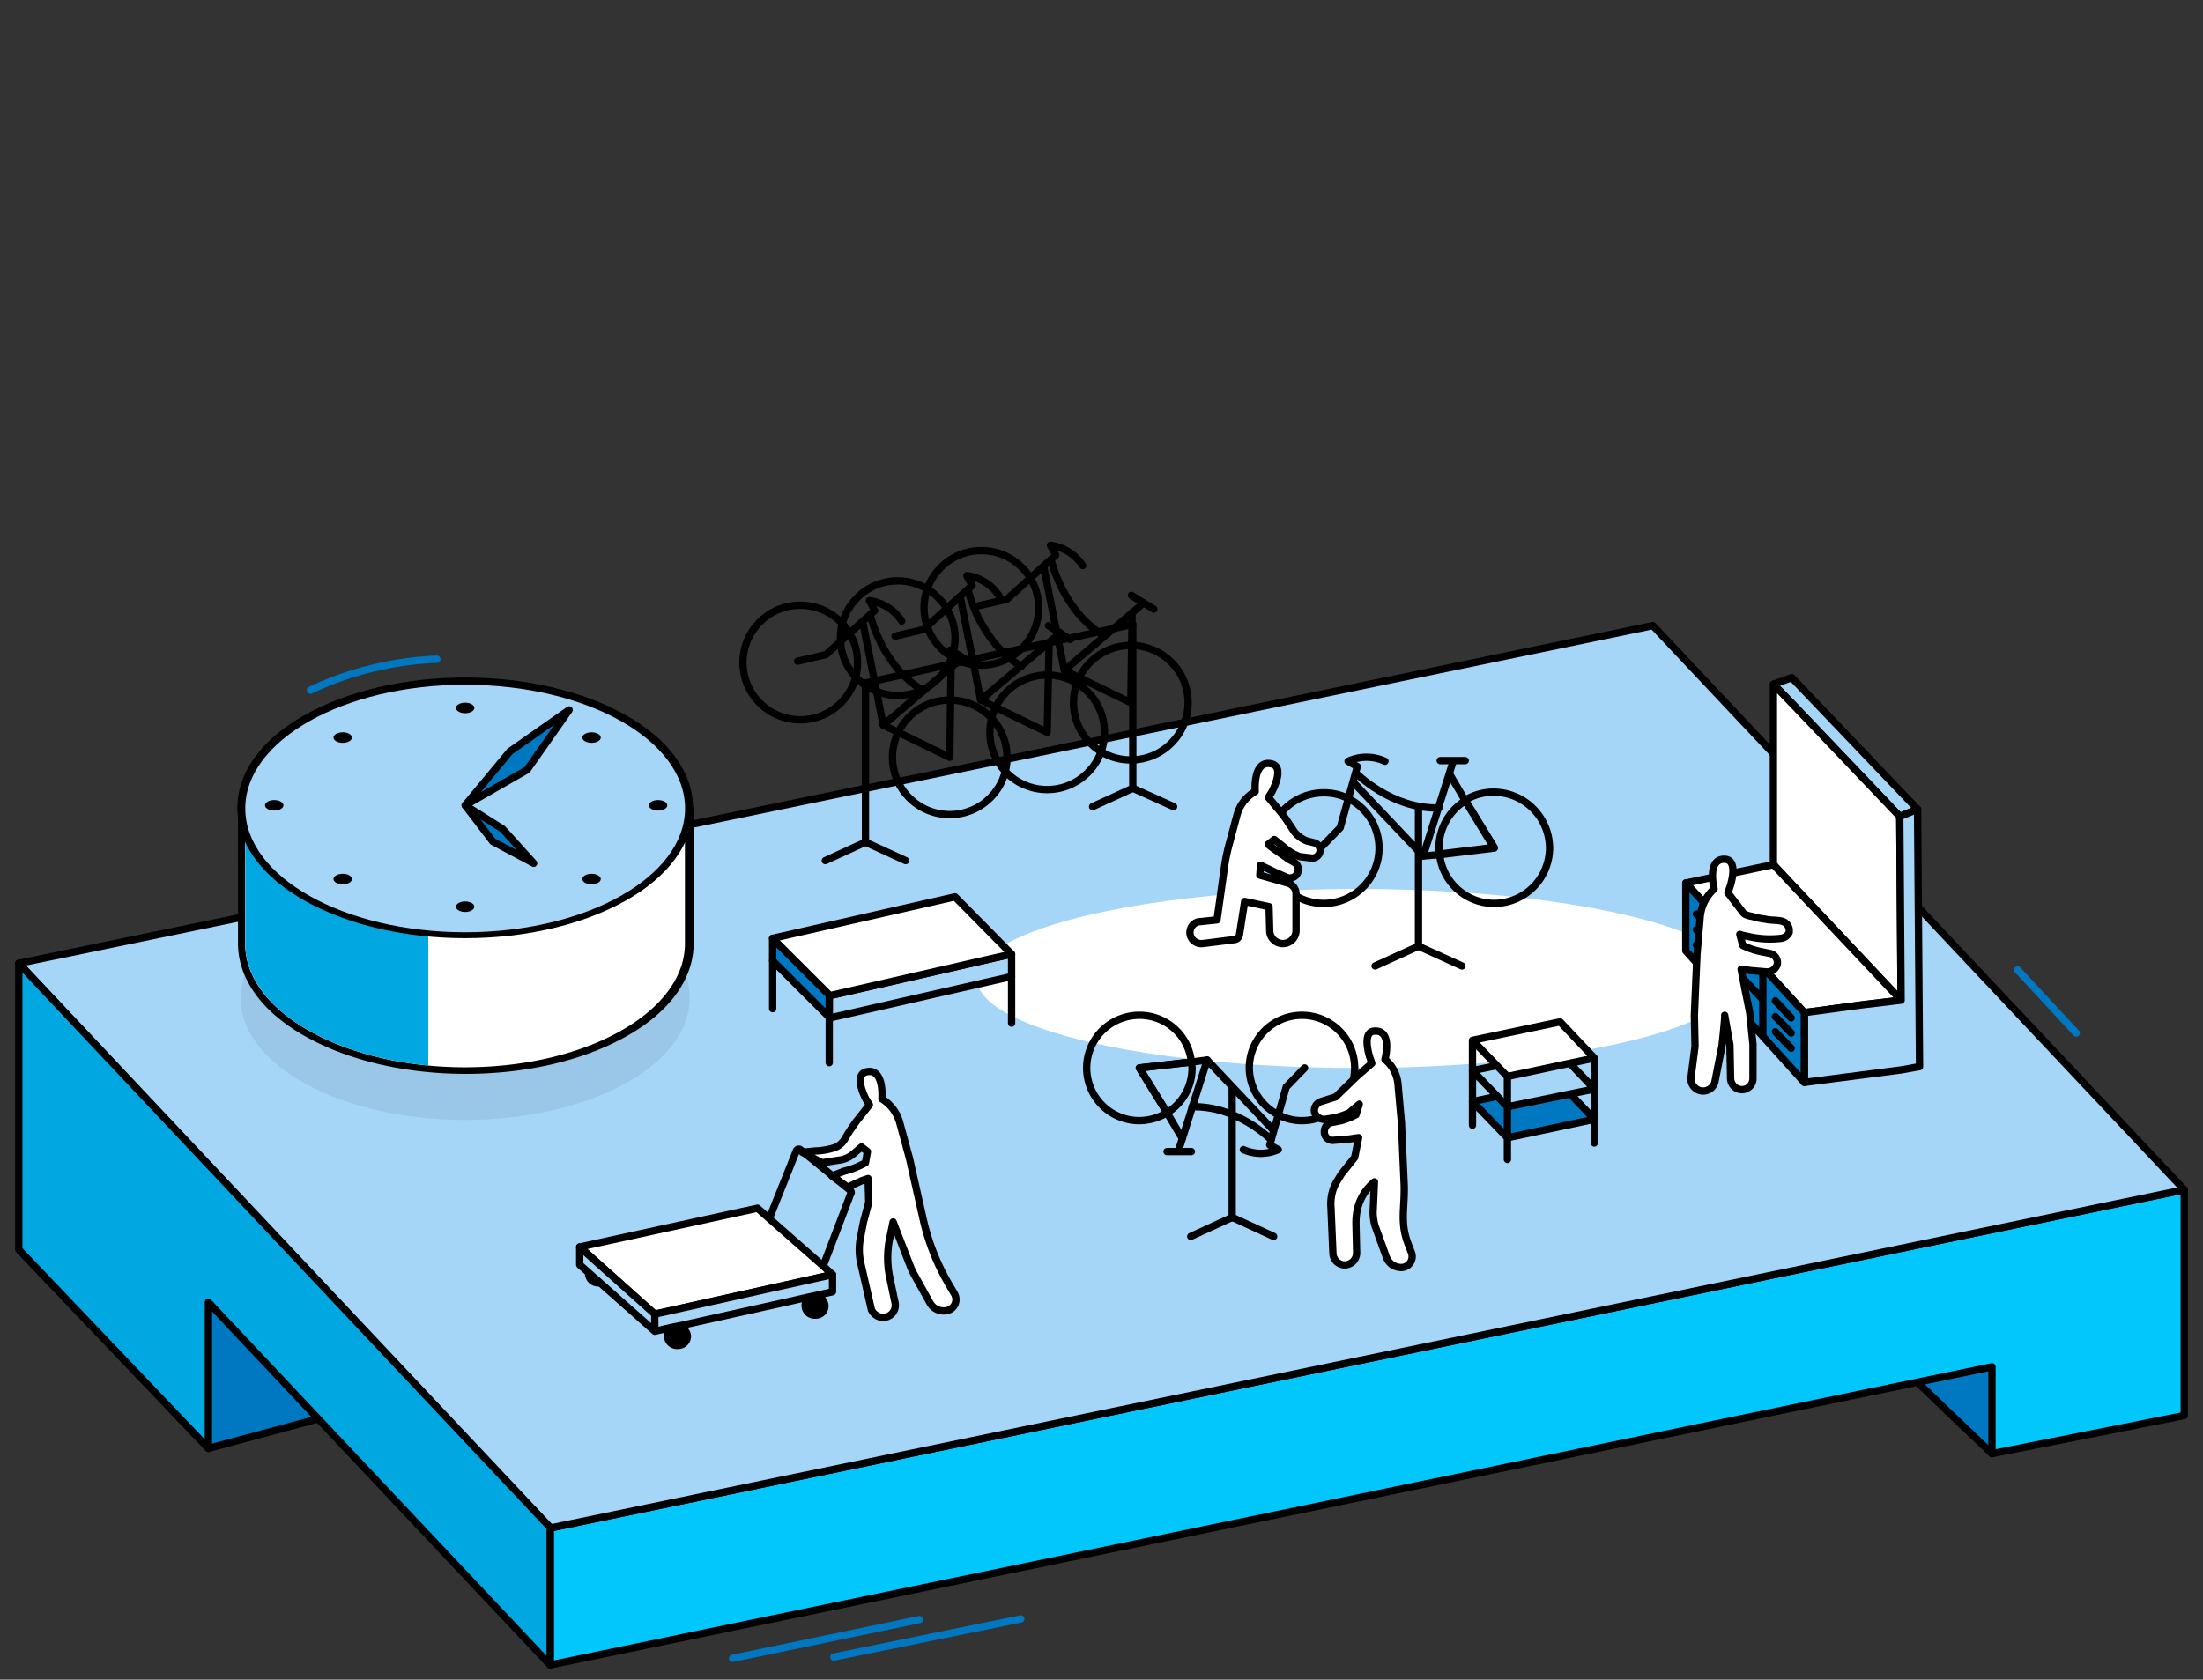<svg xmlns="http://www.w3.org/2000/svg" xmlns:xlink="http://www.w3.org/1999/xlink" id="Ebene_1" data-name="Ebene 1" viewBox="0 0 334.5 255.1"><rect x="0" y="0" width="334.5" height="255.1" fill="#333333" stroke="none"/><defs><style>.cls-1,.cls-11,.cls-12,.cls-7,.cls-9{fill:none;}.cls-2{fill:#0077c1;}.cls-10,.cls-11,.cls-2,.cls-3,.cls-4,.cls-5,.cls-7,.cls-8,.cls-9{stroke:#000;}.cls-12,.cls-2,.cls-3,.cls-4,.cls-5,.cls-7,.cls-8{stroke-linecap:round;}.cls-10,.cls-11,.cls-12,.cls-2,.cls-3,.cls-4,.cls-5,.cls-7,.cls-8{stroke-linejoin:round;}.cls-10,.cls-11,.cls-12,.cls-2,.cls-3,.cls-4,.cls-5,.cls-7,.cls-8,.cls-9{stroke-width:1.11px;}.cls-3{fill:#02c7fd;}.cls-16,.cls-4{fill:#a5d5f7;}.cls-15,.cls-5{fill:#00a7e1;}.cls-10,.cls-6,.cls-8{fill:#fff;}.cls-9{stroke-miterlimit:10;}.cls-12{stroke:#0077c1;}.cls-13{isolation:isolate;opacity:0.07;}.cls-14{clip-path:url(#clip-path);}</style><clipPath id="clip-path"><path class="cls-1" d="M37.24,122.81v20.5c0,10.39,15,18.79,33.39,18.79S104,153.7,104,143.31v-20.5Z"></path></clipPath></defs><path class="cls-2" d="M302.46,220.78s-13.4-12.69-13.2-12.79,14.6-4,14.6-4l3.9,10.2Z"></path><polygon class="cls-2" points="31.64 219.98 48.34 215.49 48.34 212.39 30.64 191.49 24.74 197.19 31.64 219.98"></polygon><polygon class="cls-3" points="302.46 207.59 83.53 252.87 83.53 232.08 331.65 180.7 331.65 201.59 331.65 214.99 302.46 220.78 302.46 207.59"></polygon><polygon class="cls-4" points="331.65 180.7 83.53 232.08 2.85 146.31 48.34 136.91 250.97 95.02 331.65 180.7"></polygon><polyline class="cls-5" points="31.64 197.79 31.64 219.98 2.85 189.79 2.85 146.31 83.53 231.98 83.53 252.87 31.64 197.79"></polyline><ellipse class="cls-6" cx="206.09" cy="148.61" rx="57.78" ry="13.6"></ellipse><path class="cls-7" d="M209.39,128.81a8.4,8.4,0,1,1-8.4-8.4,8.19,8.19,0,0,1,3.8.9A8.45,8.45,0,0,1,209.39,128.81Z"></path><path class="cls-7" d="M235.28,128.81a8.45,8.45,0,0,1-8.4,8.4,8.35,8.35,0,0,1-8.3-7.5l8.3-1-4.4-7.2a8.31,8.31,0,0,1,4.4-1.2A8.54,8.54,0,0,1,235.28,128.81Z"></path><path class="cls-7" d="M200.49,128.81l3-3.1,2.6-9.29-1.4-.8a6.69,6.69,0,0,1,5.6,0"></path><path class="cls-7" d="M205.89,117.42s5.4,5.49,12.59,5.29"></path><polyline class="cls-7" points="205.59 118.92 216.09 130.01 220.68 115.52 218.68 115.52 222.48 115.52"></polyline><line class="cls-7" x1="218.58" y1="129.81" x2="216.09" y2="130.01"></line><path class="cls-7" d="M226.88,128.81l-8.3,1c0-.3-.1-.6-.1-1a8.53,8.53,0,0,1,4-7.2Z"></path><line class="cls-7" x1="222.48" y1="121.61" x2="220.08" y2="117.52"></line><path d="M104.92,202.79a1.94,1.94,0,0,1-1.9,2.1,2,2,0,0,1-2.2-1.8,1.92,1.92,0,0,1,.9-1.8,1.69,1.69,0,0,1,1-.3h.5A2.12,2.12,0,0,1,104.92,202.79Z"></path><path d="M92.92,193.29a1.94,1.94,0,0,1-1.9,2.1,2,2,0,0,1-2.2-1.8,1.92,1.92,0,0,1,.9-1.8,1.69,1.69,0,0,1,1-.3h.5A2.12,2.12,0,0,1,92.92,193.29Z"></path><path d="M125.81,198.19a1.94,1.94,0,0,1-1.9,2.1,2,2,0,0,1-2.2-1.8,1.62,1.62,0,0,1,.6-1.5,2,2,0,0,1,1.3-.6,2.77,2.77,0,0,1,.9.1A2.1,2.1,0,0,1,125.81,198.19Z"></path><path class="cls-8" d="M134.11,200.09h0a1.85,1.85,0,0,0,1.8-2.2l-.9-4.3a14.56,14.56,0,0,1,0-5.1l.6-2.9,2.6,6.7a11.73,11.73,0,0,0,.5,1.1l2.5,4.5a2.37,2.37,0,0,0,2.3,1.2h0a1.72,1.72,0,0,0,1.4-2.6l-.7-1.2a34.75,34.75,0,0,1-4.1-10.4l-2-8.89-1.5-5.5a6.13,6.13,0,0,0-2.7-3.6h0s.4-4.8-2.4-4.1c-2,.5,0,4.2,0,4.2l.5.8-1.9,2.4a29,29,0,0,0-1.9,2.9,3,3,0,0,1-1.8,1.3h0a10.05,10.05,0,0,1-2.5.4l-2.1.2,3,1.6,2.6-.4a4,4,0,0,0,2.1-.9l1.3-1.1.9.7-.3,1.7h0a13.34,13.34,0,0,1-3.3,1.3l-1.8.7,2.4,1.7,2.2-1,.9-.3.1,3.6-.8,3-.5,2.6a9.23,9.23,0,0,0,.1,3.7l1.6,7A2,2,0,0,0,134.11,200.09Z"></path><path class="cls-9" d="M116.72,185.29l4.19-10.49a.4.4,0,0,1,.6-.2l7.6,6.2c.1.1.2.3.1.4l-4.3,11.29"></path><polygon class="cls-10" points="126.41 193.59 99.42 199.59 88.02 189.39 115.02 183.5 116.81 185.09 125.11 192.39 126.41 193.59"></polygon><polygon class="cls-4" points="126.41 193.59 126.41 196.19 121.91 197.19 119.71 197.69 103.52 201.29 102.02 201.59 99.42 202.19 88.02 192.09 88.02 189.39 99.42 199.59 126.41 193.59"></polygon><line class="cls-11" x1="99.42" y1="199.59" x2="99.42" y2="201.79"></line><polyline class="cls-7" points="215.38 122.91 215.38 143.71 208.79 146.71"></polyline><line class="cls-7" x1="215.39" y1="143.71" x2="221.98" y2="146.71"></line><path class="cls-7" d="M189.69,162.2a8,8,0,1,1,8,8,7.4,7.4,0,0,1-3.6-.9A8,8,0,0,1,189.69,162.2Z"></path><path class="cls-7" d="M165,162.2a8,8,0,0,1,8-8,7.92,7.92,0,0,1,7.9,7.1l-7.9.9,4.2,6.8a8.26,8.26,0,0,1-4.2,1.2A8,8,0,0,1,165,162.2Z"></path><path class="cls-7" d="M198.09,162.2l-2.8,2.9-2.5,8.8,1.3.7a6.47,6.47,0,0,1-5.3,0"></path><path class="cls-7" d="M193,173.1s-5.1-5.2-12-5"></path><polyline class="cls-7" points="193.29 171.6 183.29 161 178.9 174.9 180.9 174.9 177.2 174.9"></polyline><line class="cls-7" x1="180.9" y1="161.3" x2="183.3" y2="161"></line><path class="cls-7" d="M173,162.2l7.9-.9c0,.3.1.6.1.9a7.89,7.89,0,0,1-3.8,6.8Z"></path><line class="cls-7" x1="177.2" y1="169" x2="179.5" y2="172.9"></line><polyline class="cls-7" points="187.09 165.1 187.09 184.9 180.8 187.79"></polyline><line class="cls-7" x1="187.09" y1="184.89" x2="193.39" y2="187.79"></line><polyline class="cls-7" points="125.31 130.71 131.41 127.91 131.41 103.72 172 94.82"></polyline><line class="cls-7" x1="131.41" y1="127.91" x2="137.51" y2="130.71"></line><polyline class="cls-7" points="172 94.82 172 119.72 165.9 122.51"></polyline><line class="cls-7" x1="172" y1="119.71" x2="178.2" y2="122.51"></line><circle class="cls-7" cx="149.01" cy="92.32" r="8.7"></circle><circle class="cls-7" cx="171.7" cy="106.72" r="8.7"></circle><path class="cls-7" d="M148.61,92l4.29-1,7.4-6.69-.8-1.5a7,7,0,0,1,4.9,3.09"></path><path class="cls-7" d="M159.6,85s1.7,7.79,8.1,11.59"></path><polyline class="cls-7" points="158.5 86.22 161.6 101.82 173.6 91.62 171.8 90.42 175.2 92.52"></polyline><polyline class="cls-7" points="171.9 93.02 171.7 106.72 161.6 101.82"></polyline><circle class="cls-7" cx="136.31" cy="96.92" r="8.7"></circle><circle class="cls-7" cx="159" cy="111.22" r="8.7"></circle><path class="cls-7" d="M135.91,96.62l4.3-1,7.4-6.7-.8-1.5a6.92,6.92,0,0,1,4.89,3.1"></path><path class="cls-7" d="M147,89.62s1.7,7.8,8.09,11.6"></path><polyline class="cls-7" points="145.81 90.72 148.91 106.32 161 96.12 159.2 95.02 162.5 97.12"></polyline><polyline class="cls-7" points="159.3 97.62 159 111.22 148.91 106.32"></polyline><circle class="cls-7" cx="121.51" cy="100.62" r="8.7"></circle><circle class="cls-7" cx="144.21" cy="115.02" r="8.7"></circle><path class="cls-7" d="M121.11,100.42l4.3-1,7.4-6.7-.8-1.5a6.94,6.94,0,0,1,4.9,3.1"></path><path class="cls-7" d="M132.11,93.32s1.7,7.8,8.1,11.6"></path><polyline class="cls-7" points="131.01 94.52 134.11 110.12 146.11 99.92 144.31 98.72 147.71 100.82"></polyline><polyline class="cls-7" points="144.41 101.32 144.21 115.02 134.11 110.12"></polyline><line class="cls-7" x1="125.91" y1="151.11" x2="125.91" y2="151.11"></line><line class="cls-7" x1="125.91" y1="161.4" x2="125.91" y2="154.5"></line><polygon class="cls-4" points="153.6 144.91 153.6 148.31 126.01 154.6 125.91 154.5 125.91 151.1 126.01 151.21 150.91 145.51 153.6 144.91"></polygon><line class="cls-7" x1="153.6" y1="155.4" x2="153.6" y2="148.31"></line><polygon class="cls-2" points="125.91 151.1 125.91 154.5 117.31 145.91 117.31 142.51 120.11 145.31 125.91 151.1"></polygon><line class="cls-7" x1="117.32" y1="153.2" x2="117.32" y2="145.91"></line><polygon class="cls-8" points="153.6 144.91 150.91 145.51 126.01 151.21 125.91 151.1 120.11 145.31 117.31 142.51 145.01 136.21 153.6 144.91"></polygon><polygon class="cls-4" points="291.16 122.91 288.46 124.01 272.07 106.82 269.27 103.92 272.07 102.92 291.16 122.91"></polygon><polygon class="cls-4" points="288.66 151.91 282.87 152.6 272.07 134.31 288.66 151.91"></polygon><polygon class="cls-4" points="288.66 151.91 272.07 134.31 272.07 134.21 272.07 106.82 288.46 124.01 288.66 151.91"></polygon><polygon class="cls-8" points="288.66 151.91 272.07 134.31 269.27 131.31 269.27 103.92 272.07 106.82 288.46 124.01 288.66 151.91"></polygon><polygon class="cls-8" points="288.66 151.91 282.87 152.6 273.97 153.8 255.97 134.11 269.27 131.31 272.07 134.31 288.66 151.91"></polygon><polygon class="cls-4" points="291.46 162 288.66 162.5 273.97 164.4 273.97 153.8 282.87 152.6 288.66 151.91 288.46 124.01 291.16 122.91 291.46 162"></polygon><polygon class="cls-2" points="273.97 153.8 273.97 164.4 255.97 144.41 255.97 134.11 273.97 153.8"></polygon><line class="cls-7" x1="261.47" y1="140.31" x2="261.47" y2="150.31"></line><line class="cls-7" x1="267.67" y1="147.11" x2="267.67" y2="157.1"></line><line class="cls-7" x1="257.57" y1="138.81" x2="259.97" y2="141.31"></line><line class="cls-7" x1="257.57" y1="143.51" x2="259.97" y2="146.01"></line><line class="cls-7" x1="257.57" y1="141.21" x2="259.97" y2="143.71"></line><line class="cls-7" x1="269.57" y1="152" x2="271.97" y2="154.6"></line><line class="cls-7" x1="269.57" y1="156.7" x2="271.97" y2="159.2"></line><line class="cls-7" x1="269.57" y1="154.4" x2="271.97" y2="156.9"></line><line class="cls-7" x1="261.67" y1="145.41" x2="267.47" y2="151.6"></line><path class="cls-8" d="M184.79,139.71l1.2-8.5a30.05,30.05,0,0,1,.7-3.2l1.1-4.1a5.85,5.85,0,0,1,2.8-3.7s-.4-4.89,2.5-4.19c2.1.5,0,4.29,0,4.29l-.5.8,2,2.4c.8,1,1.3,1.9,2,2.9a4.7,4.7,0,0,0,1.8,1.3l1.2.3a1.18,1.18,0,0,1-.5,2.3l-1.7-.2a7.25,7.25,0,0,1-2.5-1.5l-1.4-1.1-.9.7c-.2.1,2.6,1.9,2.8,2.1s.7.4,1,.6a1.27,1.27,0,0,1,.2,2.2h0a1.23,1.23,0,0,1-1.3.1l-1.6-.7-2.3-1.1-.1,1.5,4.2,1.2a1.71,1.71,0,0,1,1.3,1.7v5.5a2,2,0,0,1-2,2h0a2,2,0,0,1-2-1.9l-.1-3.7-3.7-.8-.8,5.1a.85.85,0,0,1-.8.7l-4.79.6a1.75,1.75,0,0,1-1.9-1.4h0a1.69,1.69,0,0,1,1.2-1.9Z"></path><path class="cls-8" d="M205.89,169.3h0l.5-1.6h0l-1.4,1.2-.1.1a11.28,11.28,0,0,1-2.4.8l-1.3.2a1.51,1.51,0,0,1-1.6-1.1h0a1.43,1.43,0,0,1,1-1.6l2.2-.7,3.2-3.1,2.3-2-.3-.9s-1.3-3.9.7-4c2.8-.2,1.6,4.3,1.6,4.3h0a5.56,5.56,0,0,1,2,4l.5,5.6.4,9c.2,3.7-.7,6,.6,9.39l.5,1.3a1.67,1.67,0,0,1-1.8,2.3h0a2.37,2.37,0,0,1-2-1.6l-1.7-4.7h0a7.6,7.6,0,0,1-.3-2.09l.2-4.6h0a7.54,7.54,0,0,0-2.7,4.79,9.7,9.7,0,0,0-.1,1.7l.1,4.3a1.82,1.82,0,0,1-2.1,1.8h0a1.82,1.82,0,0,1-1.5-1.7l-.3-7a7,7,0,0,1,.5-3.2l.3-.6.8-1.3,2-2.5.6-3-1.4.2-2.4.2a1.27,1.27,0,0,1-1.4-1.4h0a1.38,1.38,0,0,1,1.1-1.3l1.5-.3A12.78,12.78,0,0,0,205.89,169.3Z"></path><path class="cls-8" d="M265.67,153.8l-.7-3.49-.6-3.1,1.5.2,2.4.2a1.59,1.59,0,0,0,1.6-1.2,1.44,1.44,0,0,0-1.1-1.6l-1.5-.3a11.42,11.42,0,0,1-2.6-.9c-.1,0-.2-.6-.2-.6-.1-.4-.2-.7-.3-1.1a7,7,0,0,0,1.2.3,14.64,14.64,0,0,0,5.1.3,1.59,1.59,0,0,0,1.2-.9v-.1a1.47,1.47,0,0,0-1.1-1.6c-.8-.2-1.7-.1-2.5-.3a10.62,10.62,0,0,1-1.9-.4c-.5-.1-1.2-.2-1.5-.6l-2.3-3,.3-.9s1.4-4-.7-4.2c-2.9-.2-1.7,4.5-1.7,4.5a6.54,6.54,0,0,0-2.1,4.1l-.5,5.8-.4,9.29.1,4.7-.6,4.7a1.85,1.85,0,0,0,3.6.8l1.1-5.6s.5-4.6.4-4.6l.8,4.5.1,5.1a1.75,1.75,0,0,0,1.7,1.7,1.69,1.69,0,0,0,1.7-1.7v-5.2Z"></path><polygon class="cls-2" points="242.08 170 228.88 172.8 223.58 167.3 236.88 164.5 242.08 170"></polygon><polygon class="cls-4" points="242.08 165.4 228.88 168.1 223.58 162.6 236.88 159.9 242.08 165.4"></polygon><polygon class="cls-8" points="242.08 160.7 228.88 163.5 223.58 158 236.88 155.2 242.08 160.7"></polygon><line class="cls-7" x1="228.88" y1="163.5" x2="228.88" y2="176.1"></line><line class="cls-7" x1="242.08" y1="160.9" x2="242.08" y2="173.6"></line><line class="cls-7" x1="223.58" y1="158.2" x2="223.58" y2="170.9"></line><line class="cls-12" x1="111.22" y1="251.87" x2="139.61" y2="245.98"></line><line class="cls-12" x1="126.61" y1="251.67" x2="155" y2="245.88"></line><path class="cls-12" d="M66.33,100.12a49.64,49.64,0,0,0-19.19,4.7"></path><line class="cls-12" x1="306.36" y1="147.31" x2="315.25" y2="156.9"></line><ellipse class="cls-13" cx="70.63" cy="151.6" rx="34.09" ry="18.49"></ellipse><path class="cls-6" d="M70.63,162.6c-18.69,0-34-8.7-34-19.29v-20.5a.58.58,0,0,1,.6-.6H104a.58.58,0,0,1,.6.6v20.5C104.62,153.9,89.42,162.6,70.63,162.6Z"></path><path d="M104,122.81v20.5c0,10.39-15,18.79-33.39,18.79s-33.39-8.4-33.39-18.79v-20.5H104m0-1.1H37.24a1.11,1.11,0,0,0-1.1,1.1v20.5c0,5.4,3.7,10.49,10.4,14.19,6.49,3.6,15.09,5.6,24.19,5.6s17.69-2,24.19-5.6c6.7-3.7,10.4-8.79,10.4-14.19v-20.5a1.3,1.3,0,0,0-1.3-1.1Z"></path><g class="cls-14"><rect class="cls-15" x="30.14" y="118.32" width="34.89" height="47.59"></rect></g><path class="cls-16" d="M70.63,142.11c-18.69,0-34-8.7-34-19.3s15.2-19.29,34-19.29,34,8.7,34,19.29S89.42,142.11,70.63,142.11Z"></path><path d="M70.63,104c18.49,0,33.39,8.4,33.39,18.79s-15,18.8-33.39,18.8-33.39-8.4-33.39-18.8S52.23,104,70.63,104m0-1.1c-9.1,0-17.7,2-24.19,5.6-6.7,3.7-10.4,8.8-10.4,14.19s3.7,10.5,10.4,14.2c6.49,3.6,15.09,5.6,24.19,5.6s17.69-2,24.19-5.6c6.7-3.7,10.4-8.8,10.4-14.2s-3.7-10.49-10.4-14.19c-6.5-3.6-15.09-5.6-24.19-5.6Z"></path><ellipse cx="70.63" cy="107.52" rx="1.4" ry="0.8"></ellipse><ellipse cx="70.63" cy="137.71" rx="1.4" ry="0.8"></ellipse><ellipse cx="99.92" cy="122.31" rx="1.4" ry="0.8"></ellipse><ellipse cx="41.64" cy="122.31" rx="1.4" ry="0.8"></ellipse><ellipse cx="52.04" cy="112.02" rx="1.4" ry="0.8"></ellipse><ellipse cx="89.82" cy="112.02" rx="1.4" ry="0.8"></ellipse><ellipse cx="52.04" cy="133.51" rx="1.4" ry="0.8"></ellipse><ellipse cx="89.82" cy="133.51" rx="1.4" ry="0.8"></ellipse><polygon class="cls-2" points="70.63 122.31 77.43 114.12 86.42 107.82 80.03 116.92 70.63 122.31"></polygon><polygon class="cls-2" points="70.63 122.31 76.33 125.91 81.03 131.11 74.83 127.81 70.63 122.31"></polygon></svg>